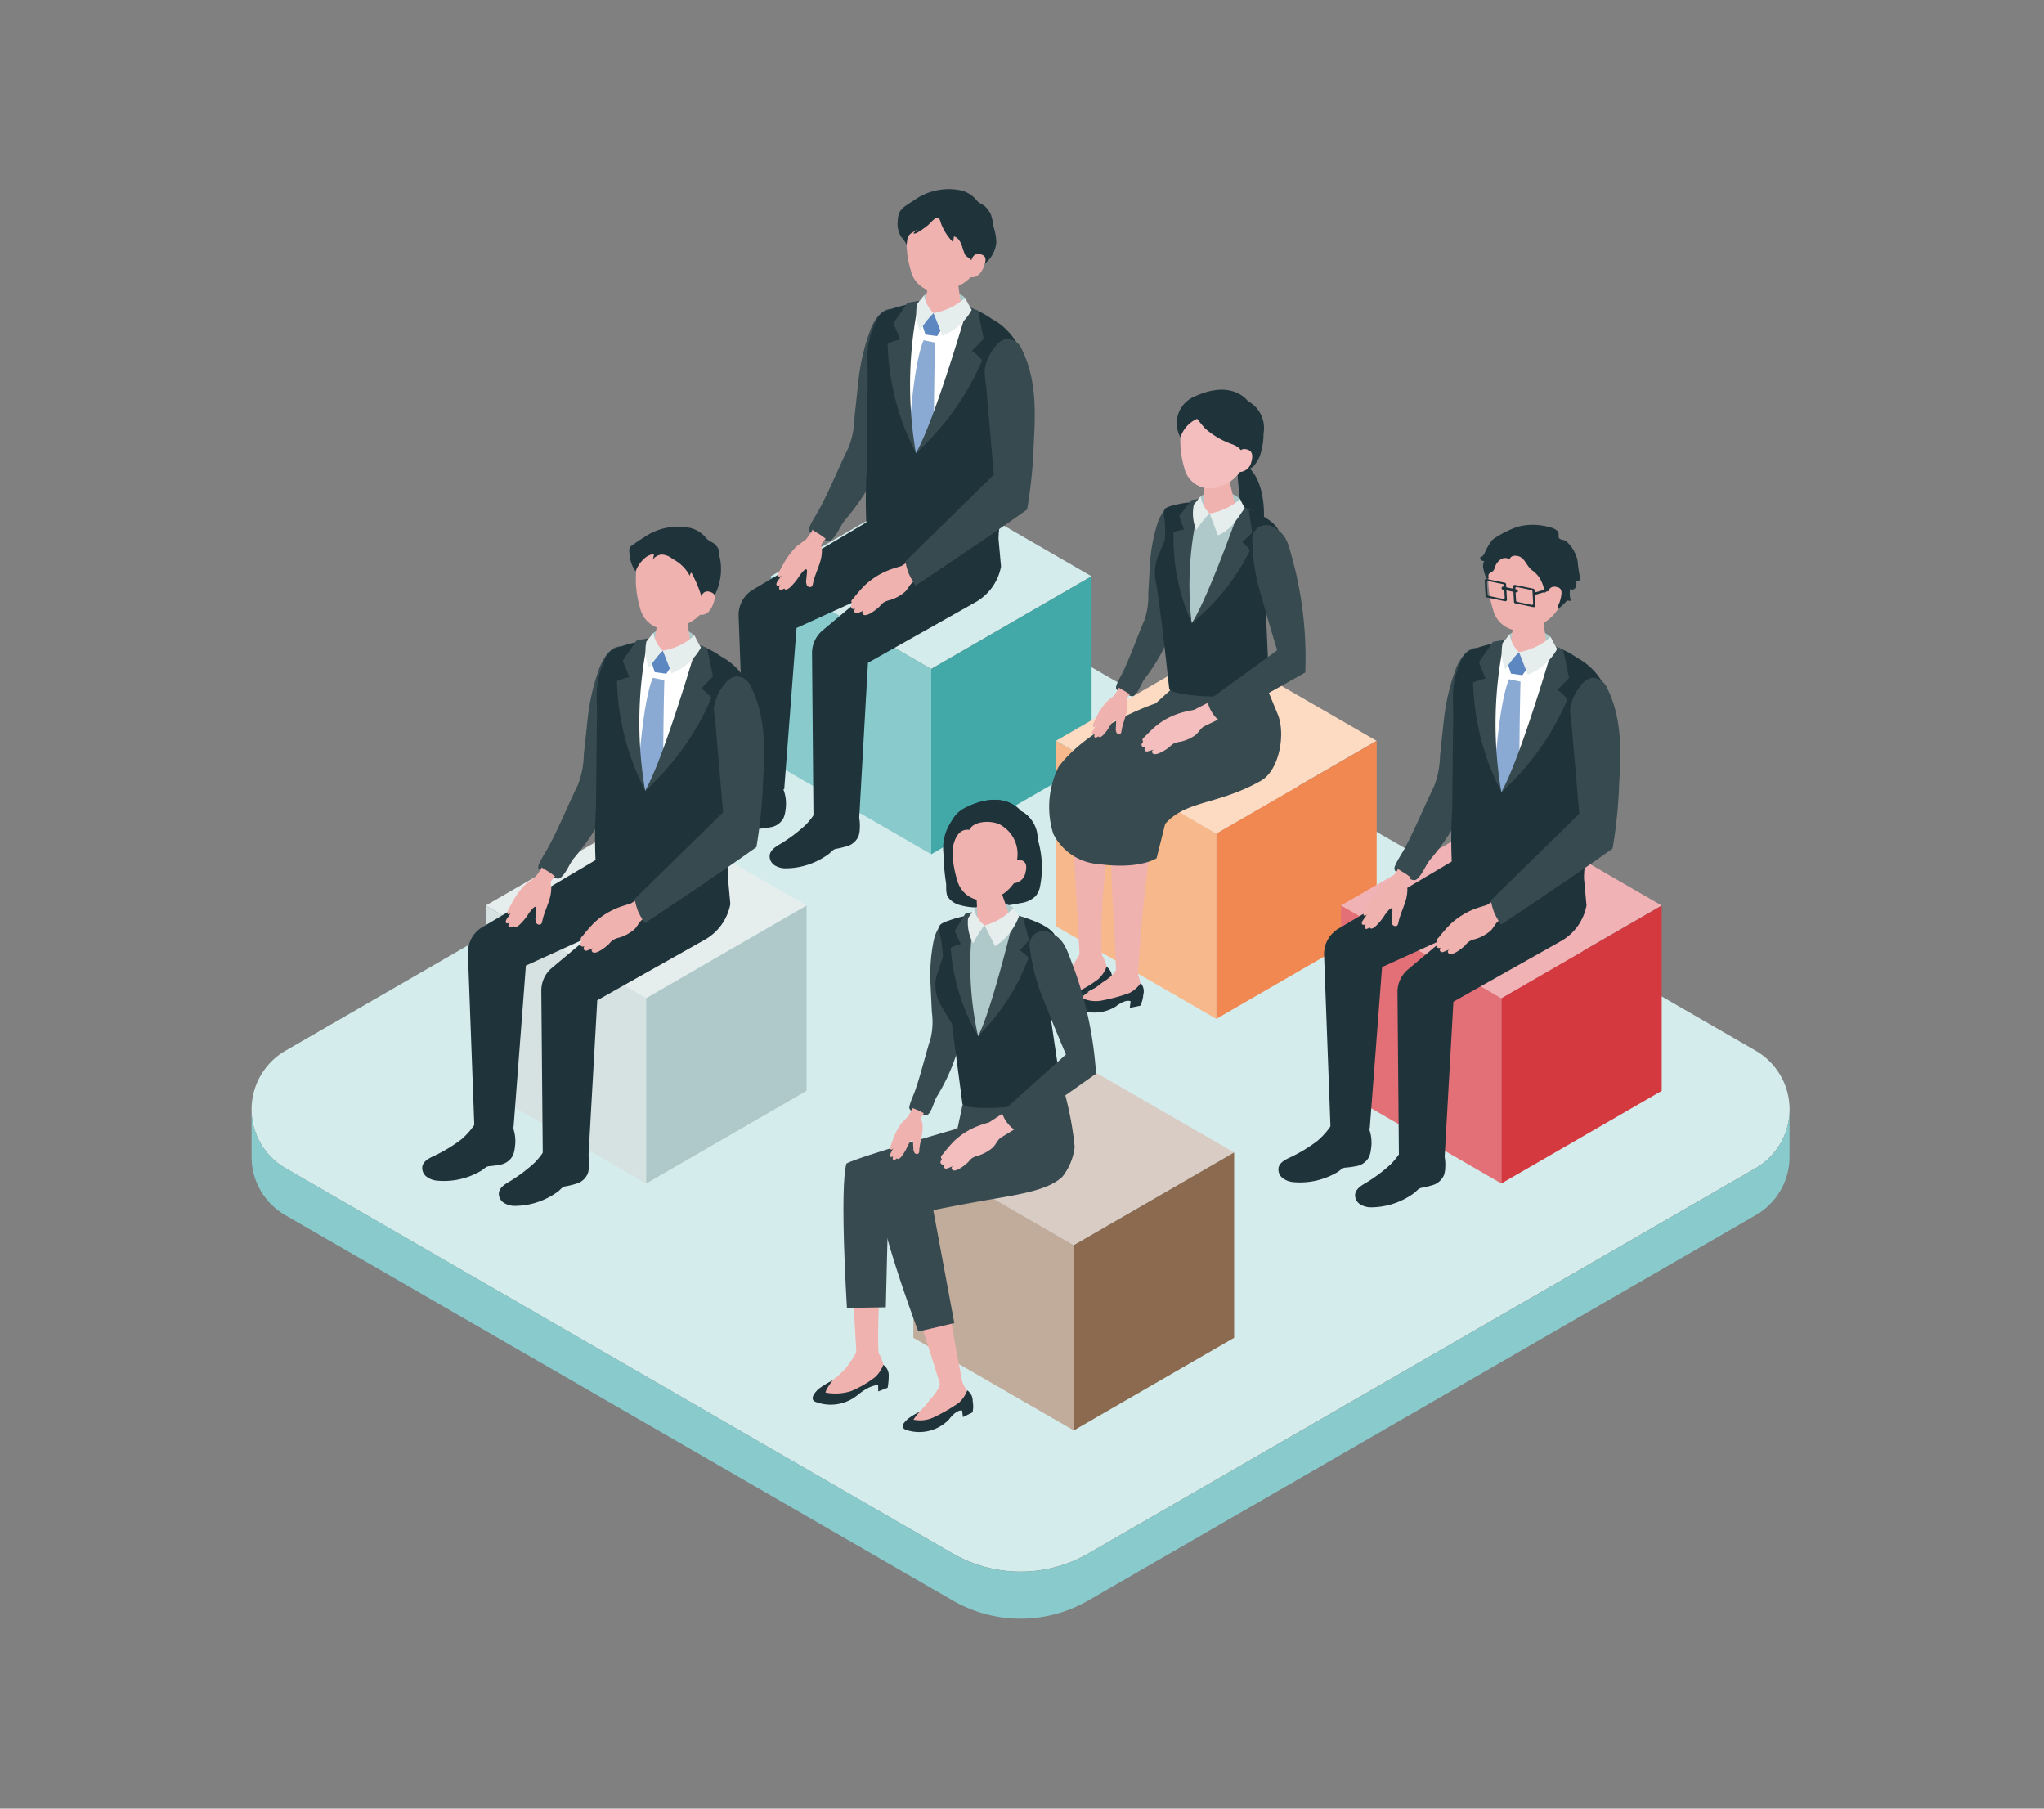 <svg xmlns="http://www.w3.org/2000/svg" xmlns:xlink="http://www.w3.org/1999/xlink" width="130" height="115" viewBox="0 0 130 115">
  <rect x="0" y="0" width="130" height="115" fill="#808080" stroke="none"/>
  <defs>
    <clipPath id="clip-path">
      <rect id="長方形_83948" data-name="長方形 83948" width="130" height="115" transform="translate(-22417 -15350)" fill="#b42727" opacity="0.338"/>
    </clipPath>
    <clipPath id="clip-path-2">
      <rect id="長方形_82189" data-name="長方形 82189" width="97.814" height="90.928" fill="none"/>
    </clipPath>
  </defs>
  <g id="マスクグループ_5504" data-name="マスクグループ 5504" transform="translate(22417 15350)" clip-path="url(#clip-path)">
    <g id="魅力2" transform="translate(-22401 -15338)">
      <g id="グループ_123320" data-name="グループ 123320" transform="translate(0 0)" clip-path="url(#clip-path-2)">
        <path id="パス_185924" data-name="パス 185924" d="M44.6,82.384,2.155,57.881a4.311,4.311,0,0,1,0-7.466L44.6,25.912a8.62,8.62,0,0,1,8.621,0l42.442,24.5a4.311,4.311,0,0,1,0,7.466l-42.442,24.5a8.62,8.62,0,0,1-8.621,0" transform="translate(0 4.396)" fill="#d5ecec"/>
        <path id="パス_185925" data-name="パス 185925" d="M0,49.7a4.272,4.272,0,0,0,2.155,3.748L44.6,77.955a8.62,8.62,0,0,0,8.621,0l42.442-24.5A4.272,4.272,0,0,0,97.814,49.7v3.01a4.272,4.272,0,0,1-2.155,3.731l-42.442,24.5a8.62,8.62,0,0,1-8.621,0L2.155,56.444A4.272,4.272,0,0,1,0,52.714Z" transform="translate(0 8.826)" fill="#89cbcc"/>
        <path id="パス_185926" data-name="パス 185926" d="M28.043,21.815l10.2,5.891,10.2-5.891-10.2-5.891Z" transform="translate(4.979 2.828)" fill="#d5ecec"/>
        <path id="パス_185927" data-name="パス 185927" d="M38.248,26.818l-10.2-5.891V32.71l10.2,5.891Z" transform="translate(4.979 3.716)" fill="#89cbcc"/>
        <path id="パス_185928" data-name="パス 185928" d="M36.709,26.818l10.2-5.891V32.71L36.709,38.6Z" transform="translate(6.518 3.716)" fill="#43a9a8"/>
        <path id="パス_185929" data-name="パス 185929" d="M43.44,30.7l10.2,5.891,10.2-5.891-10.2-5.891Z" transform="translate(7.713 4.406)" fill="#fcdbc2"/>
        <path id="パス_185930" data-name="パス 185930" d="M53.644,35.707l-10.2-5.891V41.6l10.2,5.891Z" transform="translate(7.713 5.294)" fill="#f7b98b"/>
        <path id="パス_185931" data-name="パス 185931" d="M52.105,35.707l10.2-5.891V41.6l-10.2,5.891Z" transform="translate(9.252 5.294)" fill="#f18852"/>
        <path id="パス_185932" data-name="パス 185932" d="M36.33,5.8a2.174,2.174,0,0,1,2.606.168,4.172,4.172,0,0,0,.121.608l-1.306.457-1.4-.208A7.583,7.583,0,0,1,36.33,5.8" transform="translate(6.449 0.967)" fill="#afc8c9"/>
        <path id="パス_185933" data-name="パス 185933" d="M30.157,20.322c.159-.386.433-.764.632-1.141.67-1.265,1.2-2.586,1.83-3.869a5.6,5.6,0,0,0,.386-1.961l.237-2.2a13.474,13.474,0,0,1,.791-3.388c.274-.677,1.09-1.988,2.111-.778,1.289,1.53.126,4.081-.433,6.3A17.149,17.149,0,0,1,34.5,16.7a15.05,15.05,0,0,1-2.087,3.2c-.337.4-.432.81-.794,1.2a.44.44,0,0,1-.181.139.419.419,0,0,1-.273-.038,5.439,5.439,0,0,1-.861-.42.4.4,0,0,1-.194-.2.42.42,0,0,1,.045-.272" transform="translate(5.345 1.153)" fill="#374a50"/>
        <path id="パス_185934" data-name="パス 185934" d="M33.226,33.119a.654.654,0,0,1,.127.175,2.565,2.565,0,0,1,.363,1.487,1.7,1.7,0,0,1-.079.518,1.144,1.144,0,0,1-.623.609,5.7,5.7,0,0,1-.841.21c-.185.052-.285.214-.438.327a4.47,4.47,0,0,1-.681.415,4.618,4.618,0,0,1-2.029.492,1.3,1.3,0,0,1-.721-.19.689.689,0,0,1-.321-.641c.048-.333.374-.541.665-.711a9.608,9.608,0,0,0,1.62-1.215,4.564,4.564,0,0,0,1-1.56,8.863,8.863,0,0,1,1.649,0,.5.5,0,0,1,.312.082" transform="translate(4.968 5.859)" fill="#1f333b"/>
        <path id="パス_185935" data-name="パス 185935" d="M29.4,32.153a.645.645,0,0,1,.11.187,2.572,2.572,0,0,1,.214,1.517,1.688,1.688,0,0,1-.13.506,1.143,1.143,0,0,1-.679.545,5.758,5.758,0,0,1-.858.125c-.188.034-.3.186-.467.284a4.668,4.668,0,0,1-.717.345,4.617,4.617,0,0,1-2.069.29,1.311,1.311,0,0,1-.7-.259.692.692,0,0,1-.257-.669c.08-.327.426-.5.731-.643a9.611,9.611,0,0,0,1.733-1.049,4.559,4.559,0,0,0,1.145-1.455,9.029,9.029,0,0,1,1.64.164c.157.029.237.044.3.113" transform="translate(4.233 5.66)" fill="#1f333b"/>
        <path id="パス_185936" data-name="パス 185936" d="M36.489,17.879l.13,2.336-5.676,4.759a1.876,1.876,0,0,0-.672,1.46L30.362,36.8a4.715,4.715,0,0,0,1.455.324,4.542,4.542,0,0,0,1.455-.226l.556-9.863,6.782-3.82a3.3,3.3,0,0,0,1.682-2.3l-.161-1.763.069-1.649Z" transform="translate(5.375 3.108)" fill="#1f333b"/>
        <path id="パス_185937" data-name="パス 185937" d="M35.336,16.814l-.4,1.119-7.759,4.6a1.882,1.882,0,0,0-.87,1.662L26.709,35.1a3.641,3.641,0,0,0,1.268.224,2.586,2.586,0,0,0,1.231-.14l.782-10.241,8.27-3.76,1.7-3.456Z" transform="translate(4.67 2.986)" fill="#1f333b"/>
        <path id="パス_185938" data-name="パス 185938" d="M41.636,20.686l.04-3.052q.233-1.81.467-3.621a6.729,6.729,0,0,1,.384-2.118,4.065,4.065,0,0,0,.555-2.52,4.044,4.044,0,0,0-1.888-2.18,5.7,5.7,0,0,0-2.261-.947,8.221,8.221,0,0,0-4.515.455c-.477.177-.664.744-.837,1.221a5.085,5.085,0,0,0-.3,1.8l.019,1.049q-.032,3-.061,6a31.488,31.488,0,0,0-.024,3.5c.052.517.38.687.871.849a11.389,11.389,0,0,0,3.357.409c3.357.045,4.194-.841,4.194-.841" transform="translate(5.889 1.085)" fill="#1f333b"/>
        <path id="パス_185939" data-name="パス 185939" d="M37.536,8.04A1.559,1.559,0,0,0,39.258,6.7a1.2,1.2,0,0,0-.025-.252,7.3,7.3,0,0,0-3.256-.276,1.14,1.14,0,0,0-.112.465,1.56,1.56,0,0,0,1.671,1.4" transform="translate(6.368 1.084)" fill="#f0b2af"/>
        <path id="パス_185940" data-name="パス 185940" d="M37.588,4.617c.6.012.918.357.913.651l.27,1.978c-.034.34-.621.606-1.308.593s-1.218-.3-1.183-.641l.336-2.056c.031-.3.37-.538.974-.526" transform="translate(6.441 0.82)" fill="#f0b2af"/>
        <path id="パス_185941" data-name="パス 185941" d="M38.086.536c1.719.045,2.169,1.345,2.141,2.912a2.732,2.732,0,0,1-2.085,2.831,1.756,1.756,0,0,1-2.5-1.193,6.263,6.263,0,0,1-.094-3.265c.194-.558.821-1.329,2.54-1.285" transform="translate(6.281 0.095)" fill="#f0b2af"/>
        <path id="パス_185942" data-name="パス 185942" d="M36.843,2.3c.132-.106.362-.411.525-.444.219-.045.239.238.3.392A3.5,3.5,0,0,0,38.419,3.4l.057-.366c.254.059.4.321.5.563a3.536,3.536,0,0,0,.219.619c.069.1.21.159.3.241a1.115,1.115,0,0,1,.341.8,4.644,4.644,0,0,0,.908-.8,1.92,1.92,0,0,0,.426-1.024A3.218,3.218,0,0,0,41,2.447a3.894,3.894,0,0,0-.167-.782,1.789,1.789,0,0,0-.35-.517c-.138-.14-.444-.247-.544-.392a1.88,1.88,0,0,0-.986-.644,3.8,3.8,0,0,0-3.033.634c-.166.1-.33.211-.49.324a1.334,1.334,0,0,0-.386.371,1.233,1.233,0,0,0-.14.566,1.611,1.611,0,0,0,.22,1.065,1.664,1.664,0,0,1,.34.489c.065-.374.008-.536.338-.762a2.824,2.824,0,0,0,.384-.256l-.3.285c.087.052.2,0,.281-.049a6.121,6.121,0,0,0,.675-.473" transform="translate(6.196 0)" fill="#1f333b"/>
        <path id="パス_185943" data-name="パス 185943" d="M38.892,3.97s.1-.573.592-.432c.414.12.369.393.183.858s-.51.656-.807.6.032-1.029.032-1.029" transform="translate(6.878 0.624)" fill="#f0b2af"/>
        <path id="パス_185944" data-name="パス 185944" d="M30.711,18.471c-.029-.02-.059-.041-.086-.062.009.087-.064.166-.111.233l-.264.37-.631.473a4.947,4.947,0,0,0-.738.947c-.181.33-.32.573-.362.656-.062.122-.11.271-.018.313.069.032.187-.092.187-.092s-.271.374-.3.432-.079.175,0,.226.213-.041.213-.041c-.111.154-.1.25-.035.3.079.062.285-.077.285-.077s.042.186.336-.045a3.657,3.657,0,0,0,.634-.768c.088-.124.516-.708.469-.211-.015.152-.029.3-.044.455a.625.625,0,0,0,.038.364.215.215,0,0,0,.312.081.318.318,0,0,0,.073-.175c.108-.535.363-1.013.5-1.534a2.622,2.622,0,0,0,.074-.591c0-.069-.062-.321-.031-.377a1.571,1.571,0,0,1,.271-.366c-.148-.094-.276-.211-.432-.3-.108-.065-.227-.134-.334-.207" transform="translate(5.033 3.269)" fill="#f0b2af"/>
        <path id="パス_185945" data-name="パス 185945" d="M35.58,20.485s-.471.14-.662.208a4.859,4.859,0,0,0-.616.271,4.793,4.793,0,0,0-1,.7l-.053.049a9.09,9.09,0,0,0-.7.8c-.058.068-.174.151-.144.264,0,.006.046.1.054.088s-.131.161-.081.261c.041.08.122.127.263.069a.224.224,0,0,0-.047.2.16.16,0,0,0,.2.079c.053-.013.391-.157.391-.157s-.113.077-.089.157c.122.429.992-.3,1.109-.43a1.576,1.576,0,0,1,.23-.231,1.435,1.435,0,0,1,.429-.168,2.631,2.631,0,0,0,.9-.482c.251-.2.319-.5.585-.681l1.069-.638-.688-1.1Z" transform="translate(5.748 3.507)" fill="#f0b2af"/>
        <path id="パス_185946" data-name="パス 185946" d="M40.937,16.747l-5.623,5.511a4.093,4.093,0,0,0,.206.761,5.739,5.739,0,0,0,.436.783s4.567-3.03,7.1-4.842a30.366,30.366,0,0,0,.417-4.084c.115-2.123.2-4.179-.767-6.126a1.031,1.031,0,0,0-.957-.646,1.157,1.157,0,0,0-.718.5,3.038,3.038,0,0,0-.677,1.487,7.594,7.594,0,0,0,.1,1.033q.1,1.219.21,2.436.136,1.6.273,3.188" transform="translate(6.27 1.438)" fill="#374a50"/>
        <path id="パス_185947" data-name="パス 185947" d="M39.549,6.476,37.03,7.733,35.823,6.351l-.609,3.384L36,15.674a42.652,42.652,0,0,0,3.546-9.2" transform="translate(6.253 1.128)" fill="#fff"/>
        <path id="パス_185948" data-name="パス 185948" d="M36.2,7.374l.744-.661.561.97-.341.5-.732-.1Z" transform="translate(6.428 1.192)" fill="#5c87c1"/>
        <path id="パス_185949" data-name="パス 185949" d="M36.436,8.181l.723.152s-.054,1.6-.079,5.559c0,.363-1.136,1.457-1.136,1.457a10.564,10.564,0,0,1-.394-1.79c.346-4.483.887-5.378.887-5.378" transform="translate(6.312 1.453)" fill="#8baad3"/>
        <path id="パス_185950" data-name="パス 185950" d="M36.155,15.726a15.9,15.9,0,0,1-1.8-6.955,3.269,3.269,0,0,1,.792-.254l-.423-1.04.893-1.3.732-.126a25.5,25.5,0,0,0-.2,9.671" transform="translate(6.1 1.075)" fill="#374a50"/>
        <path id="パス_185951" data-name="パス 185951" d="M35.884,15.672a16.763,16.763,0,0,0,4.209-5.895,3.826,3.826,0,0,0-.642-.6l.741-.761-.377-1.8-.635-.253s-2.135,7.36-3.3,9.311" transform="translate(6.372 1.13)" fill="#374a50"/>
        <path id="パス_185952" data-name="パス 185952" d="M36.833,6.86s.3.75.557,1.44a3.634,3.634,0,0,0,1.87-1.64c-.174-.281-.415-.768-.415-.768a3.98,3.98,0,0,1-2.012.968" transform="translate(6.54 1.046)" fill="#e6eded"/>
        <path id="パス_185953" data-name="パス 185953" d="M37,6.885A1.973,1.973,0,0,1,36.4,5.749s-.286.37-.447.561A2.847,2.847,0,0,0,36.131,8,6.323,6.323,0,0,1,37,6.885" transform="translate(6.375 1.021)" fill="#e6eded"/>
        <path id="パス_185954" data-name="パス 185954" d="M54.8,19.486a2.194,2.194,0,0,1-1.043-.37,1.254,1.254,0,0,1-.294-.949c0-.178-.052-.36-.062-.541s-.008-.385-.016-.577c-.019-.4-.085-.8-.111-1.2a1.242,1.242,0,0,1,.111-.715c.079-.132.217-.253.369-.19a1.015,1.015,0,0,1,.366.292c.891,1.03.929,2.991.682,4.246" transform="translate(9.458 2.651)" fill="#1f333b"/>
        <path id="パス_185955" data-name="パス 185955" d="M48.887,36.087c-.415,2.973-.537,4.739-.747,7.684-.532-.022-.871-.117-1.4-.137-.112-3.482-.37-5.728-.318-9.229Z" transform="translate(8.241 6.109)" fill="#f0b2af"/>
        <path id="パス_185956" data-name="パス 185956" d="M46.723,28.519c.113-.319.319-.637.464-.949.49-1.052.861-2.142,1.32-3.208a4.55,4.55,0,0,0,.232-1.6l.1-1.791a10.92,10.92,0,0,1,.5-2.773c.193-.559.8-1.653,1.676-.717,1.107,1.183.271,3.3-.088,5.115a13.857,13.857,0,0,1-.837,2.817,12.176,12.176,0,0,1-1.556,2.679c-.256.333-.316.672-.592,1.006a.365.365,0,0,1-.141.12.352.352,0,0,1-.221-.019,4.452,4.452,0,0,1-.715-.3.325.325,0,0,1-.165-.152.332.332,0,0,1,.025-.221" transform="translate(8.29 3.039)" fill="#374a50"/>
        <path id="パス_185957" data-name="パス 185957" d="M46.507,41.382l.122.194a3.5,3.5,0,0,1,.284,1,.817.817,0,0,1-.582.794l-.614.141-1.085.655a1.813,1.813,0,0,1-1.4.29c-.39-.1-.439-.145-.592-.432-.192-.359.435-.612.737-.757a6.761,6.761,0,0,0,1.027-.891,9.269,9.269,0,0,0,.716-1.062Z" transform="translate(7.564 7.335)" fill="#f0b2af"/>
        <path id="パス_185958" data-name="パス 185958" d="M46.132,41.441c0-.271-.283-.469-.73-.466s-.692.208-.692.479.244.5.691.5.731-.245.731-.516" transform="translate(7.939 7.276)" fill="#f0b2af"/>
        <path id="パス_185959" data-name="パス 185959" d="M46.8,35.046a35.916,35.916,0,0,0-.588,7.724L44.8,42.713,44.274,33.5s2.187.888,2.524,1.546" transform="translate(7.861 5.948)" fill="#f0b2af"/>
        <path id="パス_185960" data-name="パス 185960" d="M43.629,43s-.449.581-.443.775a3.277,3.277,0,0,0,1.64-.1,6.9,6.9,0,0,0,1.5-.875,2.038,2.038,0,0,0,.529-.789.8.8,0,0,1,.345.689,4.543,4.543,0,0,1-.068.769l-.6.233-.006-.4s-.479-.053-1.312.637a2.708,2.708,0,0,1-2.691.419c-.376-.19-.006-.6.188-.792A6.1,6.1,0,0,1,43.629,43" transform="translate(7.523 7.46)" fill="#1f333b"/>
        <path id="パス_185961" data-name="パス 185961" d="M49.849,27.954s-4.209,1.4-6.176,4.038a5.746,5.746,0,0,0-.34,4.244,3.511,3.511,0,0,0,2.937,1.941c2.6.347,3.64-.379,3.64-.379l.546-2.182c1.341-1.517,3.356-1.192,6.092-2.743,1.173-.664,1.579-2.977,1.067-4.224L57,27.159l-5.933-.3Z" transform="translate(7.651 4.769)" fill="#374a50"/>
        <path id="パス_185962" data-name="パス 185962" d="M48.484,42.409l.021.157a2.922,2.922,0,0,1,.155.906.729.729,0,0,1-.591.664l-.592-.108-1.118.538a1.581,1.581,0,0,1-1.253.1c-.353-.14-.495-.213-.606-.483-.14-.337.473-.477.774-.564a4.38,4.38,0,0,0,.926-.608,3.251,3.251,0,0,0,.7-.548l.306-.4Z" transform="translate(7.898 7.469)" fill="#f0b2af"/>
        <path id="パス_185963" data-name="パス 185963" d="M48.079,42.507c.031-.253-.224-.947-.642-1s-.646.5-.676.749a.53.53,0,0,0,.5.619c.419.047.783-.12.814-.373" transform="translate(8.302 7.371)" fill="#f0b2af"/>
        <path id="パス_185964" data-name="パス 185964" d="M45.426,43.448a2.811,2.811,0,0,0-.5.372,2.046,2.046,0,0,0,1.4.164A10.9,10.9,0,0,0,48,43.521a2.023,2.023,0,0,0,.712-.628.8.8,0,0,1,.159.752,1.745,1.745,0,0,1-.192.688l-.664.137.053-.414s-.266-.2-.976.349a2.632,2.632,0,0,1-2.82-.1c-.316-.28.071-.477.309-.614a3.823,3.823,0,0,1,.844-.247" transform="translate(7.84 7.616)" fill="#1f333b"/>
        <path id="パス_185965" data-name="パス 185965" d="M51,16.922c1.935-.1,3.894.418,4,.847.2.816-1.189.856-1.817.926-1.049.117-2.76-.211-2.8-1.525-.008-.264.623-.247.623-.247" transform="translate(8.945 3.003)" fill="#f0b2af"/>
        <path id="パス_185966" data-name="パス 185966" d="M50.985,16.957a5.978,5.978,0,0,0-1.3.273c-.472.131-.318.471-.266.975a8.594,8.594,0,0,1,0,1.145s-.161.4-.333.792a3.018,3.018,0,0,0-.208,2.024c.31,1.835.821,6.654.821,6.654s.026.36,2.527.475a4.6,4.6,0,0,0,3.786-1.624l-.165-3.708s1.126-3.583.837-5.1c-.113-.591-1.139-1.126-1.751-1.4a8.647,8.647,0,0,0-2.048-.615,8.3,8.3,0,0,0-1.9.107" transform="translate(8.665 2.988)" fill="#1f333b"/>
        <path id="パス_185967" data-name="パス 185967" d="M51.406,28.23s-.467.093-.661.142a4.773,4.773,0,0,0-.619.206,4.642,4.642,0,0,0-1.029.589l-.057.044a9.027,9.027,0,0,0-.747.708c-.062.061-.181.131-.163.244,0,0,.035.1.045.089s-.141.146-.1.246c.032.081.107.135.247.091a.221.221,0,0,0-.062.191.154.154,0,0,0,.183.094c.052-.007.393-.115.393-.115s-.117.064-.1.144c.08.425.988-.2,1.113-.317a1.527,1.527,0,0,1,.243-.2,1.41,1.41,0,0,1,.431-.125,2.551,2.551,0,0,0,.915-.385c.26-.175.354-.457.626-.606l1.094-.522-.568-1.122Z" transform="translate(8.535 4.905)" fill="#f3bebd"/>
        <path id="パス_185968" data-name="パス 185968" d="M55.86,18.318c.891.478.939,1.186,1.318,2.566a24.01,24.01,0,0,1,.67,6.645c-.91.522-5.466,3.062-5.466,3.062a1.858,1.858,0,0,1-.476-.536,1.836,1.836,0,0,1-.27-.714l4.426-3.224s-.719-2.332-.962-3.291a12.707,12.707,0,0,1-.623-3.893.89.89,0,0,1,1.382-.615" transform="translate(9.169 3.227)" fill="#374a50"/>
        <path id="パス_185969" data-name="パス 185969" d="M47.161,26.979c-.025-.015-.049-.031-.072-.047.011.071-.045.138-.08.193l-.2.311-.491.409a3.944,3.944,0,0,0-.558.8c-.133.274-.236.477-.266.545-.045.1-.077.224,0,.254.058.022.148-.082.148-.082s-.2.314-.227.363-.057.146.009.183.171-.042.171-.042c-.084.131-.068.207-.015.245s.227-.074.227-.074.041.148.268-.051a2.918,2.918,0,0,0,.48-.648c.067-.1.389-.593.371-.19-.006.122-.011.246-.016.369a.5.5,0,0,0,.046.293.173.173,0,0,0,.256.053.258.258,0,0,0,.053-.145c.065-.437.251-.835.338-1.262a2.191,2.191,0,0,0,.035-.482c0-.055-.065-.257-.04-.3a1.231,1.231,0,0,1,.2-.309c-.124-.069-.232-.159-.363-.227-.091-.047-.19-.1-.279-.153" transform="translate(8.059 4.782)" fill="#f0b2af"/>
        <path id="パス_185970" data-name="パス 185970" d="M51.268,16.655a2.1,2.1,0,0,1,2.507.18,4.028,4.028,0,0,0,.112.586l-1.26.43-1.344-.211a7.2,7.2,0,0,1-.015-.986" transform="translate(9.101 2.898)" fill="#afc8c9"/>
        <path id="パス_185971" data-name="パス 185971" d="M52.254,15.379c.5-.042.788.217.809.459l.39,1.609c0,.285-.46.553-1.029.6s-1.029-.144-1.03-.427l.1-1.725c0-.25.259-.475.758-.517" transform="translate(9.125 2.73)" fill="#f0b2af"/>
        <path id="パス_185972" data-name="パス 185972" d="M54.262,17.687s-2.9,6.6-3.423,6.859c-.279-1.281-.915-5.2.532-7.287a6.549,6.549,0,0,1,.548.379Z" transform="translate(8.959 3.065)" fill="#afc8c9"/>
        <path id="パス_185973" data-name="パス 185973" d="M50.955,24.638A13.007,13.007,0,0,1,49.8,18.874a2.69,2.69,0,0,1,.659-.172l-.3-.869.788-1.02.6-.069a20.866,20.866,0,0,0-.6,7.894" transform="translate(8.842 2.973)" fill="#374a50"/>
        <path id="パス_185974" data-name="パス 185974" d="M50.781,24.573a13.734,13.734,0,0,0,3.706-4.627,3.154,3.154,0,0,0-.5-.519l.639-.588L54.4,17.349l-.506-.236s-2.077,5.917-3.113,7.46" transform="translate(9.017 3.039)" fill="#374a50"/>
        <path id="パス_185975" data-name="パス 185975" d="M51.744,17.675s.281.724.526,1.39c.716-.281,1.1-.824,1.709-1.744a5.211,5.211,0,0,1-.292-.563,3.822,3.822,0,0,1-1.943.917" transform="translate(9.188 2.976)" fill="#e6eded"/>
        <path id="パス_185976" data-name="パス 185976" d="M51.9,17.7a1.9,1.9,0,0,1-.564-1.1s-.279.353-.435.536a2.739,2.739,0,0,0,.157,1.626A6.044,6.044,0,0,1,51.9,17.7" transform="translate(9.029 2.949)" fill="#e6eded"/>
        <path id="パス_185977" data-name="パス 185977" d="M52.771,11.368c1.645.051,2.07,1.3,2.035,2.8-.5,1.74-1.344,2.524-2.007,2.7a1.679,1.679,0,0,1-2.388-1.152,5.975,5.975,0,0,1-.077-3.125c.188-.533.791-1.269,2.436-1.219" transform="translate(8.907 2.018)" fill="#f3bebd"/>
        <path id="パス_185978" data-name="パス 185978" d="M51.27,12.7c-.015.006.467.579.5.609a5.167,5.167,0,0,0,1.724,1.009,1.536,1.536,0,0,1,.382.2,1.082,1.082,0,0,1,.223.257,1.9,1.9,0,0,1,.29,1.127.66.66,0,0,0,.513-.236,3.748,3.748,0,0,0,.331-.536,4.581,4.581,0,0,0,.259-1.518,1.928,1.928,0,0,0-.994-2.032s-.973-1.414-3.383-.3a1.836,1.836,0,0,0-.909,2.6A1.939,1.939,0,0,1,51.27,12.7" transform="translate(8.872 1.928)" fill="#1f333b"/>
        <path id="パス_185979" data-name="パス 185979" d="M53.271,14.536s.041-.557.518-.472c.407.072.479.357.35.818a.8.8,0,0,1-.792.636c-.287-.019-.075-.982-.075-.982" transform="translate(9.446 2.496)" fill="#f3bebd"/>
        <path id="パス_185980" data-name="パス 185980" d="M58.836,39.593l10.2,5.891,10.2-5.891L69.041,33.7Z" transform="translate(10.447 5.984)" fill="#f0b2b5"/>
        <path id="パス_185981" data-name="パス 185981" d="M69.041,44.6l-10.2-5.891V50.488l10.2,5.891Z" transform="translate(10.447 6.873)" fill="#e27076"/>
        <path id="パス_185982" data-name="パス 185982" d="M67.5,44.6l10.2-5.891V50.488L67.5,56.379Z" transform="translate(11.986 6.873)" fill="#d53940"/>
        <path id="パス_185983" data-name="パス 185983" d="M12.647,39.594l10.2,5.891,10.2-5.891L22.852,33.7Z" transform="translate(2.246 5.984)" fill="#e6eded"/>
        <path id="パス_185984" data-name="パス 185984" d="M22.851,44.6l-10.2-5.891V50.488l10.2,5.891Z" transform="translate(2.246 6.873)" fill="#d6e2e1"/>
        <path id="パス_185985" data-name="パス 185985" d="M21.313,44.6l10.2-5.891V50.488l-10.2,5.891Z" transform="translate(3.784 6.873)" fill="#afc8c9"/>
        <path id="パス_185986" data-name="パス 185986" d="M67.952,24.108a2.172,2.172,0,0,1,2.6.168,4.063,4.063,0,0,0,.122.608l-1.307.457-1.4-.208a7.439,7.439,0,0,1-.022-1.024" transform="translate(12.063 4.218)" fill="#afc8c9"/>
        <path id="パス_185987" data-name="パス 185987" d="M61.778,38.627c.159-.386.433-.764.632-1.141.67-1.265,1.2-2.586,1.83-3.869a5.6,5.6,0,0,0,.386-1.961l.237-2.2a13.474,13.474,0,0,1,.791-3.388c.274-.677,1.09-1.988,2.111-.778,1.289,1.53.126,4.081-.433,6.3a17.149,17.149,0,0,1-1.209,3.42,15.05,15.05,0,0,1-2.087,3.2c-.337.4-.432.81-.794,1.2a.44.44,0,0,1-.181.139.419.419,0,0,1-.273-.038,5.439,5.439,0,0,1-.861-.42.4.4,0,0,1-.194-.2.42.42,0,0,1,.045-.272" transform="translate(10.96 4.403)" fill="#374a50"/>
        <path id="パス_185988" data-name="パス 185988" d="M64.847,51.424a.654.654,0,0,1,.127.175,2.565,2.565,0,0,1,.363,1.487,1.7,1.7,0,0,1-.079.518,1.144,1.144,0,0,1-.623.609,5.735,5.735,0,0,1-.841.21c-.185.052-.285.214-.438.327a4.47,4.47,0,0,1-.681.415,4.618,4.618,0,0,1-2.029.492,1.3,1.3,0,0,1-.721-.19.689.689,0,0,1-.321-.641c.048-.333.374-.541.665-.711A9.607,9.607,0,0,0,61.89,52.9a4.564,4.564,0,0,0,1-1.56,8.862,8.862,0,0,1,1.649,0,.5.5,0,0,1,.312.082" transform="translate(10.583 9.109)" fill="#1f333b"/>
        <path id="パス_185989" data-name="パス 185989" d="M61.025,50.457a.645.645,0,0,1,.11.187,2.572,2.572,0,0,1,.214,1.517,1.688,1.688,0,0,1-.13.506,1.143,1.143,0,0,1-.679.545,5.758,5.758,0,0,1-.858.125c-.188.034-.3.186-.467.284a4.668,4.668,0,0,1-.717.345,4.617,4.617,0,0,1-2.069.29,1.311,1.311,0,0,1-.7-.259.692.692,0,0,1-.257-.669c.08-.327.426-.5.731-.643a9.61,9.61,0,0,0,1.733-1.049,4.559,4.559,0,0,0,1.145-1.455,9.029,9.029,0,0,1,1.64.164c.157.029.237.044.3.113" transform="translate(9.847 8.91)" fill="#1f333b"/>
        <path id="パス_185990" data-name="パス 185990" d="M68.11,36.184l.13,2.336-5.676,4.759a1.876,1.876,0,0,0-.672,1.46L61.983,55.1a4.715,4.715,0,0,0,1.455.324,4.542,4.542,0,0,0,1.455-.226l.556-9.863,6.782-3.82a3.3,3.3,0,0,0,1.682-2.3l-.161-1.763.069-1.649Z" transform="translate(10.989 6.359)" fill="#1f333b"/>
        <path id="パス_185991" data-name="パス 185991" d="M66.957,35.119l-.4,1.119-7.759,4.6a1.882,1.882,0,0,0-.87,1.662l.406,10.912a3.641,3.641,0,0,0,1.268.224,2.586,2.586,0,0,0,1.231-.14l.782-10.241,8.27-3.76,1.7-3.456Z" transform="translate(10.285 6.236)" fill="#1f333b"/>
        <path id="パス_185992" data-name="パス 185992" d="M73.257,38.99l.04-3.052q.233-1.811.467-3.621a6.729,6.729,0,0,1,.384-2.118,4.065,4.065,0,0,0,.555-2.52,4.044,4.044,0,0,0-1.888-2.18,5.7,5.7,0,0,0-2.261-.947,8.221,8.221,0,0,0-4.515.455c-.477.177-.664.744-.837,1.221a5.085,5.085,0,0,0-.3,1.8l.019,1.049q-.032,3-.061,6a31.489,31.489,0,0,0-.024,3.5c.052.517.38.687.871.849a11.389,11.389,0,0,0,3.357.409c3.357.045,4.194-.841,4.194-.841" transform="translate(11.503 4.335)" fill="#1f333b"/>
        <path id="パス_185993" data-name="パス 185993" d="M69.157,26.344a1.559,1.559,0,0,0,1.722-1.337,1.2,1.2,0,0,0-.025-.252A7.3,7.3,0,0,0,67.6,24.48a1.139,1.139,0,0,0-.112.464,1.56,1.56,0,0,0,1.671,1.4" transform="translate(11.983 4.334)" fill="#f0b2af"/>
        <path id="パス_185994" data-name="パス 185994" d="M69.209,22.921c.6.012.918.357.913.651l.27,1.978c-.034.34-.621.606-1.308.593s-1.218-.3-1.183-.641l.336-2.056c.031-.3.37-.538.974-.526" transform="translate(12.056 4.07)" fill="#f0b2af"/>
        <path id="パス_185995" data-name="パス 185995" d="M62.332,36.776c-.029-.02-.059-.041-.086-.062.009.087-.064.166-.111.233l-.264.37-.631.473a4.895,4.895,0,0,0-.737.947c-.183.33-.321.573-.363.656-.062.122-.11.271-.018.313.069.032.187-.092.187-.092s-.271.374-.3.432-.079.175,0,.226.213-.041.213-.041c-.111.154-.1.25-.035.3.079.062.285-.077.285-.077s.042.186.336-.045a3.657,3.657,0,0,0,.634-.768c.088-.124.516-.708.469-.211-.015.152-.029.3-.044.455a.625.625,0,0,0,.038.364.215.215,0,0,0,.312.081.318.318,0,0,0,.073-.175c.108-.535.363-1.013.5-1.534a2.622,2.622,0,0,0,.074-.591c0-.069-.062-.321-.031-.377a1.571,1.571,0,0,1,.271-.366c-.148-.094-.276-.211-.432-.3-.108-.065-.227-.134-.334-.207" transform="translate(10.647 6.519)" fill="#f0b2af"/>
        <path id="パス_185996" data-name="パス 185996" d="M67.2,38.789s-.47.14-.662.208a4.815,4.815,0,0,0-1.613.971l-.053.049a9.3,9.3,0,0,0-.7.8c-.058.068-.173.151-.142.264,0,.006.045.1.054.088s-.131.161-.081.261c.04.08.122.127.263.069a.224.224,0,0,0-.047.2.16.16,0,0,0,.2.079c.052-.013.391-.157.391-.157s-.113.077-.089.157c.122.429.992-.3,1.108-.43a1.636,1.636,0,0,1,.23-.231,1.454,1.454,0,0,1,.43-.168,2.642,2.642,0,0,0,.9-.482c.25-.2.319-.5.584-.681l1.07-.638-.688-1.1Z" transform="translate(11.363 6.757)" fill="#f0b2af"/>
        <path id="パス_185997" data-name="パス 185997" d="M72.558,35.052l-5.623,5.511a4.093,4.093,0,0,0,.206.761,5.738,5.738,0,0,0,.436.783s4.567-3.029,7.1-4.842a30.368,30.368,0,0,0,.417-4.084c.115-2.123.2-4.179-.767-6.126a1.031,1.031,0,0,0-.957-.646,1.157,1.157,0,0,0-.718.5,3.038,3.038,0,0,0-.677,1.487,7.594,7.594,0,0,0,.1,1.033q.1,1.219.21,2.438.136,1.593.273,3.186" transform="translate(11.885 4.688)" fill="#374a50"/>
        <path id="パス_185998" data-name="パス 185998" d="M71.17,24.781l-2.519,1.258-1.207-1.382-.609,3.384.789,5.938a42.653,42.653,0,0,0,3.546-9.2" transform="translate(11.867 4.378)" fill="#fff"/>
        <path id="パス_185999" data-name="パス 185999" d="M67.823,25.679l.744-.661.561.97-.341.5-.732-.1Z" transform="translate(12.043 4.442)" fill="#5c87c1"/>
        <path id="パス_186000" data-name="パス 186000" d="M68.057,26.486l.723.152s-.054,1.6-.079,5.559c0,.363-1.136,1.457-1.136,1.457a10.565,10.565,0,0,1-.394-1.79c.346-4.483.887-5.378.887-5.378" transform="translate(11.927 4.703)" fill="#8baad3"/>
        <path id="パス_186001" data-name="パス 186001" d="M67.776,34.031a15.9,15.9,0,0,1-1.8-6.955,3.269,3.269,0,0,1,.793-.254l-.423-1.04.893-1.3.732-.126a25.5,25.5,0,0,0-.2,9.671" transform="translate(11.715 4.326)" fill="#374a50"/>
        <path id="パス_186002" data-name="パス 186002" d="M67.5,33.977a16.763,16.763,0,0,0,4.209-5.895,3.826,3.826,0,0,0-.642-.6l.741-.761-.377-1.8-.635-.253s-2.135,7.36-3.3,9.311" transform="translate(11.986 4.38)" fill="#374a50"/>
        <path id="パス_186003" data-name="パス 186003" d="M68.454,25.165s.3.75.557,1.44a3.634,3.634,0,0,0,1.87-1.64c-.174-.281-.414-.768-.414-.768a3.98,3.98,0,0,1-2.012.968" transform="translate(12.155 4.297)" fill="#e6eded"/>
        <path id="パス_186004" data-name="パス 186004" d="M68.619,25.19a1.973,1.973,0,0,1-.595-1.136s-.286.37-.447.561a2.847,2.847,0,0,0,.175,1.689,6.322,6.322,0,0,1,.867-1.113" transform="translate(11.99 4.271)" fill="#e6eded"/>
        <path id="パス_186005" data-name="パス 186005" d="M69.452,18.83c1.716.013,2.189,1.3,2.189,2.865a2.722,2.722,0,0,1-2.027,2.863A1.749,1.749,0,0,1,67.1,23.415a6.237,6.237,0,0,1-.155-3.256c.183-.561.794-1.342,2.509-1.329" transform="translate(11.86 3.344)" fill="#f0b2af"/>
        <path id="パス_186006" data-name="パス 186006" d="M68.263,20.367c-.045-.135.13-.241.272-.25.631-.039.7.557,1.094.894a1.95,1.95,0,0,1,.535.551,2.534,2.534,0,0,1,.31.941c.212-.589,1.016.869.809,1.033.059-.046.65-.566.6-.588a.493.493,0,0,0,.251.028,1.579,1.579,0,0,1-.053-.748.241.241,0,0,0,.35-.1.691.691,0,0,0,.039-.41.568.568,0,0,0,.277-.073,7.7,7.7,0,0,1-.184-1.169,2.238,2.238,0,0,0-.769-1.313c-.12-.068-.32-.052-.405-.155s.022-.32-.1-.458a.931.931,0,0,0-.482-.237,3.785,3.785,0,0,0-2.064-.04,6.319,6.319,0,0,0-1.276.61,2.023,2.023,0,0,0-.343.238,3.9,3.9,0,0,0-.5.874.514.514,0,0,1-.28.233.516.516,0,0,0,.1.167.177.177,0,0,0,.178.049.747.747,0,0,0-.048.531,2.7,2.7,0,0,0,.175.548c.02.044.074.081.114.054s.032-.064.027-.1a.279.279,0,0,1,.025-.206.235.235,0,0,1,.059-.048l.183-.12c.112-.073.127-.251.185-.369a.993.993,0,0,1,.266-.345.536.536,0,0,1,.663-.027" transform="translate(11.778 3.223)" fill="#1f333b"/>
        <path id="パス_186007" data-name="パス 186007" d="M69.3,21.85l1.047-.3.008.152-1.047.3Z" transform="translate(12.306 3.826)" fill="#1f333b"/>
        <path id="パス_186008" data-name="パス 186008" d="M70.194,21.547l.679.26c.053-.011.1.013.1.054s-.042.088-.1.1L70.2,21.7Z" transform="translate(12.464 3.826)" fill="#1f333b"/>
        <path id="パス_186009" data-name="パス 186009" d="M68.486,21.667l-.869-.18a.081.081,0,0,0-.1.066l0,.052a.075.075,0,0,0,.066.068l.868.18c.045.009.1-.027.1-.066l0-.053a.076.076,0,0,0-.066-.067" transform="translate(11.989 3.815)" fill="#1f333b"/>
        <path id="パス_186010" data-name="パス 186010" d="M69.5,21.721l.055,1c0,.051-.067.1-.126.087l-1.149-.239a.1.1,0,0,1-.087-.088l-.055-1c0-.051.067-.1.126-.087l1.149.239a.1.1,0,0,1,.087.088m-.2,0-.92-.191c-.047-.011-.1.028-.1.069l.045.8a.079.079,0,0,0,.069.072l.92.191c.047.011.1-.029.1-.069l-.045-.8a.079.079,0,0,0-.069-.072" transform="translate(12.099 3.798)" fill="#1f333b"/>
        <path id="パス_186011" data-name="パス 186011" d="M67.963,21.4l.055,1c0,.051-.067.1-.126.087l-1.149-.239a.1.1,0,0,1-.087-.088l-.055-1c0-.051.067-.1.126-.087l1.149.239a.1.1,0,0,1,.087.088m-.2,0-.92-.191c-.047-.011-.1.028-.1.069l.045.8a.079.079,0,0,0,.069.072l.92.191c.047.011.1-.029.1-.069l-.045-.8a.079.079,0,0,0-.069-.072" transform="translate(11.826 3.742)" fill="#1f333b"/>
        <path id="パス_186012" data-name="パス 186012" d="M70,22s.029-.581.529-.505c.426.065.417.341.293.827s-.419.715-.719.7S70,22,70,22" transform="translate(12.418 3.816)" fill="#f0b2af"/>
        <path id="パス_186013" data-name="パス 186013" d="M21.709,24.03a2.174,2.174,0,0,1,2.606.168,4.172,4.172,0,0,0,.121.608l-1.306.457-1.4-.208a7.582,7.582,0,0,1-.024-1.024" transform="translate(3.852 4.204)" fill="#afc8c9"/>
        <path id="パス_186014" data-name="パス 186014" d="M15.536,38.548c.158-.386.432-.764.631-1.14.67-1.266,1.2-2.587,1.83-3.871a5.6,5.6,0,0,0,.386-1.961q.12-1.1.237-2.2a13.475,13.475,0,0,1,.791-3.388c.274-.676,1.09-1.988,2.111-.778,1.289,1.53.126,4.081-.433,6.3a17.075,17.075,0,0,1-1.209,3.42,15.05,15.05,0,0,1-2.087,3.2c-.336.4-.432.81-.794,1.2a.447.447,0,0,1-.181.138.42.42,0,0,1-.273-.038,5.378,5.378,0,0,1-.86-.42.394.394,0,0,1-.194-.2.406.406,0,0,1,.045-.272" transform="translate(2.749 4.389)" fill="#374a50"/>
        <path id="パス_186015" data-name="パス 186015" d="M18.6,51.346a.654.654,0,0,1,.127.175,2.565,2.565,0,0,1,.363,1.487,1.7,1.7,0,0,1-.079.518,1.144,1.144,0,0,1-.623.609,5.736,5.736,0,0,1-.841.21c-.185.052-.285.214-.438.327a4.471,4.471,0,0,1-.681.415,4.618,4.618,0,0,1-2.029.492,1.3,1.3,0,0,1-.721-.19.689.689,0,0,1-.321-.641c.048-.333.374-.541.665-.711a9.608,9.608,0,0,0,1.62-1.215,4.564,4.564,0,0,0,1-1.56,8.862,8.862,0,0,1,1.649,0,.5.5,0,0,1,.312.082" transform="translate(2.372 9.096)" fill="#1f333b"/>
        <path id="パス_186016" data-name="パス 186016" d="M14.783,50.379a.645.645,0,0,1,.11.187,2.572,2.572,0,0,1,.214,1.517,1.688,1.688,0,0,1-.13.506,1.143,1.143,0,0,1-.679.545,5.759,5.759,0,0,1-.858.125c-.188.034-.3.186-.467.284a4.667,4.667,0,0,1-.717.345,4.617,4.617,0,0,1-2.069.29,1.311,1.311,0,0,1-.7-.259.692.692,0,0,1-.257-.669c.08-.327.426-.5.731-.643A9.611,9.611,0,0,0,11.7,51.557,4.559,4.559,0,0,0,12.84,50.1a9.029,9.029,0,0,1,1.64.164c.157.029.237.044.3.113" transform="translate(1.636 8.896)" fill="#1f333b"/>
        <path id="パス_186017" data-name="パス 186017" d="M21.868,36.105,22,38.442,16.321,43.2a1.876,1.876,0,0,0-.672,1.46l.092,10.364a4.715,4.715,0,0,0,1.455.324,4.542,4.542,0,0,0,1.455-.226l.556-9.863,6.782-3.82a3.3,3.3,0,0,0,1.682-2.3l-.161-1.763.069-1.649Z" transform="translate(2.779 6.345)" fill="#1f333b"/>
        <path id="パス_186018" data-name="パス 186018" d="M20.715,35.04l-.4,1.119-7.759,4.6a1.882,1.882,0,0,0-.87,1.662l.406,10.912a3.641,3.641,0,0,0,1.268.224,2.586,2.586,0,0,0,1.231-.14l.782-10.241,8.27-3.76,1.7-3.456Z" transform="translate(2.074 6.222)" fill="#1f333b"/>
        <path id="パス_186019" data-name="パス 186019" d="M27.014,38.912l.04-3.052q.233-1.811.467-3.621a6.73,6.73,0,0,1,.384-2.118,4.065,4.065,0,0,0,.555-2.52,4.044,4.044,0,0,0-1.888-2.18,5.7,5.7,0,0,0-2.261-.947,8.221,8.221,0,0,0-4.515.455c-.477.177-.664.744-.837,1.221a5.085,5.085,0,0,0-.3,1.8L18.676,29q-.032,3-.061,6a31.489,31.489,0,0,0-.024,3.5c.052.517.38.687.871.849a11.389,11.389,0,0,0,3.357.409c3.357.045,4.194-.841,4.194-.841" transform="translate(3.292 4.321)" fill="#1f333b"/>
        <path id="パス_186020" data-name="パス 186020" d="M22.915,26.266a1.559,1.559,0,0,0,1.722-1.337,1.2,1.2,0,0,0-.025-.252,7.3,7.3,0,0,0-3.256-.276,1.14,1.14,0,0,0-.112.465,1.56,1.56,0,0,0,1.671,1.4" transform="translate(3.772 4.32)" fill="#f0b2af"/>
        <path id="パス_186021" data-name="パス 186021" d="M22.966,22.843c.6.012.918.357.913.651l.27,1.978c-.034.34-.621.606-1.308.593s-1.218-.3-1.183-.641l.336-2.056c.031-.3.37-.538.974-.526" transform="translate(3.845 4.056)" fill="#f0b2af"/>
        <path id="パス_186022" data-name="パス 186022" d="M23.465,18.763c1.719.045,2.169,1.345,2.141,2.912a2.732,2.732,0,0,1-2.085,2.831,1.756,1.756,0,0,1-2.5-1.193,6.263,6.263,0,0,1-.094-3.265c.194-.558.821-1.329,2.54-1.285" transform="translate(3.685 3.331)" fill="#f0b2af"/>
        <path id="パス_186023" data-name="パス 186023" d="M21.9,20.341a.8.8,0,0,1,.556-.316,1.167,1.167,0,0,1,.675.259c.126.074.252.148.371.233a2.469,2.469,0,0,1,.743.857l.053-.151a.064.064,0,0,1,.02-.032c.026-.015.054.015.068.042a8.619,8.619,0,0,1,.5,1.134c.067.186.115.376.172.563.027.088.071.17.094.259.009.037.073.272.042.3.114-.087.245-.152.35-.25a.524.524,0,0,0,.151-.349,1.932,1.932,0,0,1,.2-.406,3.78,3.78,0,0,0,.178-.457,3.636,3.636,0,0,0,.122-1.618c-.02-.133-.058-.261-.082-.392-.016-.087,0-.171-.008-.256a.958.958,0,0,0-.463-.528,1.056,1.056,0,0,1-.345-.248,1.9,1.9,0,0,0-.987-.645,3.8,3.8,0,0,0-3.032.634,5.637,5.637,0,0,0-.525.349c-.122.1-.3.158-.339.323a.779.779,0,0,0,0,.291A2.13,2.13,0,0,0,20.8,21.09a2.128,2.128,0,0,1,.65-.89,1.14,1.14,0,0,1,.518-.21,1.011,1.011,0,0,1-.1.4c.008-.016.016-.032.026-.047" transform="translate(3.621 3.236)" fill="#1f333b"/>
        <path id="パス_186024" data-name="パス 186024" d="M24.27,22.2s.1-.573.592-.432c.415.12.369.393.183.858s-.51.656-.807.6.032-1.029.032-1.029" transform="translate(4.282 3.86)" fill="#f0b2af"/>
        <path id="パス_186025" data-name="パス 186025" d="M16.09,36.7c-.029-.02-.059-.041-.086-.062.009.087-.064.166-.111.233l-.264.37L15,37.711a4.947,4.947,0,0,0-.738.947c-.181.33-.32.573-.362.656-.062.122-.11.271-.018.313.069.032.187-.092.187-.092s-.271.374-.3.432-.079.175,0,.226.213-.041.213-.041c-.111.154-.1.25-.035.3.079.062.285-.077.285-.077s.042.186.336-.045a3.657,3.657,0,0,0,.634-.768c.088-.124.516-.708.469-.211-.015.152-.029.3-.044.455a.625.625,0,0,0,.038.364.215.215,0,0,0,.312.081.318.318,0,0,0,.073-.175c.108-.535.363-1.013.5-1.534a2.622,2.622,0,0,0,.074-.591c0-.069-.062-.321-.031-.377a1.571,1.571,0,0,1,.271-.366c-.148-.094-.276-.211-.432-.3-.108-.065-.227-.134-.334-.207" transform="translate(2.437 6.505)" fill="#f0b2af"/>
        <path id="パス_186026" data-name="パス 186026" d="M20.957,38.711s-.47.14-.662.208a4.815,4.815,0,0,0-1.613.971l-.053.049a9.3,9.3,0,0,0-.7.8c-.058.068-.173.151-.142.264,0,.006.045.1.054.087,0,0-.131.163-.081.263.04.08.122.127.263.069a.224.224,0,0,0-.047.2.16.16,0,0,0,.2.079c.052-.013.391-.157.391-.157s-.113.077-.089.157c.122.429.992-.3,1.108-.43a1.576,1.576,0,0,1,.23-.231,1.454,1.454,0,0,1,.43-.168,2.642,2.642,0,0,0,.9-.482c.25-.2.319-.5.584-.681l1.07-.638-.688-1.1Z" transform="translate(3.152 6.743)" fill="#f0b2af"/>
        <path id="パス_186027" data-name="パス 186027" d="M26.315,34.974l-5.623,5.511a4.092,4.092,0,0,0,.206.761,5.738,5.738,0,0,0,.436.783s4.567-3.03,7.1-4.842a30.366,30.366,0,0,0,.417-4.084c.115-2.123.2-4.179-.767-6.126a1.031,1.031,0,0,0-.957-.646,1.157,1.157,0,0,0-.718.5,3.038,3.038,0,0,0-.677,1.487,7.6,7.6,0,0,0,.1,1.033q.1,1.219.21,2.436.136,1.6.273,3.188" transform="translate(3.674 4.675)" fill="#374a50"/>
        <path id="パス_186028" data-name="パス 186028" d="M24.927,24.7,22.408,25.96,21.2,24.578l-.609,3.384.789,5.938a42.652,42.652,0,0,0,3.546-9.2" transform="translate(3.656 4.364)" fill="#fff"/>
        <path id="パス_186029" data-name="パス 186029" d="M21.58,25.6l.744-.661.561.97-.341.5-.732-.1Z" transform="translate(3.832 4.428)" fill="#5c87c1"/>
        <path id="パス_186030" data-name="パス 186030" d="M21.814,26.407l.723.152s-.054,1.6-.079,5.559c0,.363-1.136,1.457-1.136,1.457a10.563,10.563,0,0,1-.394-1.79c.346-4.483.887-5.378.887-5.378" transform="translate(3.716 4.689)" fill="#8baad3"/>
        <path id="パス_186031" data-name="パス 186031" d="M21.534,33.953A15.877,15.877,0,0,1,19.736,27a3.269,3.269,0,0,1,.792-.254L20.1,25.7l.893-1.3.734-.126a25.476,25.476,0,0,0-.2,9.671" transform="translate(3.504 4.312)" fill="#374a50"/>
        <path id="パス_186032" data-name="パス 186032" d="M21.263,33.9A16.779,16.779,0,0,0,25.472,28a3.826,3.826,0,0,0-.642-.6l.74-.761-.376-1.8-.635-.253s-2.136,7.36-3.3,9.311" transform="translate(3.775 4.366)" fill="#374a50"/>
        <path id="パス_186033" data-name="パス 186033" d="M22.212,25.086s.3.75.556,1.44a3.629,3.629,0,0,0,1.87-1.64c-.174-.281-.415-.768-.415-.768a3.98,3.98,0,0,1-2.011.968" transform="translate(3.944 4.283)" fill="#e6eded"/>
        <path id="パス_186034" data-name="パス 186034" d="M22.377,25.111a1.971,1.971,0,0,1-.6-1.136s-.286.37-.447.561a2.846,2.846,0,0,0,.177,1.689,6.259,6.259,0,0,1,.867-1.113" transform="translate(3.779 4.257)" fill="#e6eded"/>
        <path id="パス_186035" data-name="パス 186035" d="M35.742,52.927l10.2,5.891,10.2-5.891-10.2-5.891Z" transform="translate(6.346 8.352)" fill="#d9ccc5"/>
        <path id="パス_186036" data-name="パス 186036" d="M45.946,57.93l-10.2-5.891V63.822l10.2,5.891Z" transform="translate(6.346 9.24)" fill="#c1ac9b"/>
        <path id="パス_186037" data-name="パス 186037" d="M44.407,57.93l10.2-5.891V63.822l-10.2,5.891Z" transform="translate(7.885 9.24)" fill="#8b6a50"/>
        <path id="パス_186038" data-name="パス 186038" d="M37.545,38.529a2.576,2.576,0,0,0-.016-.283,13.821,13.821,0,0,1-.159-1.831,3.019,3.019,0,0,1,1.454-2.942c2.432-1.189,3.453.231,3.453.231.681.332.79.785.974,1.454a6.234,6.234,0,0,1,.245,3.434,1.508,1.508,0,0,1-.247.508,1.641,1.641,0,0,1-.971.463,12.87,12.87,0,0,1-2.678.274,3.8,3.8,0,0,1-1.16-.14,1.353,1.353,0,0,1-.827-.577,1.811,1.811,0,0,1-.067-.591" transform="translate(6.635 5.859)" fill="#1f333b"/>
        <path id="パス_186039" data-name="パス 186039" d="M35.545,51.274c.079-.329.252-.666.364-.992.38-1.1.636-2.22.984-3.327a4.568,4.568,0,0,0,.066-1.617l-.085-1.791a10.914,10.914,0,0,1,.212-2.811c.135-.576.625-1.726,1.593-.886,1.223,1.065.609,3.252.437,5.1a13.884,13.884,0,0,1-.543,2.889A12.136,12.136,0,0,1,37.3,50.662c-.22.358-.245.7-.485,1.061a.36.36,0,0,1-.128.134.343.343,0,0,1-.223,0,4.432,4.432,0,0,1-.742-.23.316.316,0,0,1-.179-.134.328.328,0,0,1,0-.223" transform="translate(6.308 7.023)" fill="#374a50"/>
        <path id="パス_186040" data-name="パス 186040" d="M34.449,62.88l.122.194a3.5,3.5,0,0,1,.284,1,.817.817,0,0,1-.582.794l-.614.141-1.085.655a1.813,1.813,0,0,1-1.4.29c-.39-.1-.439-.145-.592-.432-.192-.359.435-.612.737-.757a6.761,6.761,0,0,0,1.027-.891,9.268,9.268,0,0,0,.716-1.062Z" transform="translate(5.423 11.152)" fill="#f0b2af"/>
        <path id="パス_186041" data-name="パス 186041" d="M34.074,62.939c0-.271-.283-.469-.73-.466s-.692.208-.692.479.244.5.691.5.731-.245.731-.516" transform="translate(5.798 11.093)" fill="#f0b2af"/>
        <path id="パス_186042" data-name="パス 186042" d="M34.74,56.543a35.916,35.916,0,0,0-.588,7.724l-1.408-.057L32.216,55s2.187.888,2.524,1.546" transform="translate(5.72 9.765)" fill="#f0b2af"/>
        <path id="パス_186043" data-name="パス 186043" d="M31.571,64.495s-.449.581-.443.775a3.277,3.277,0,0,0,1.64-.1,6.9,6.9,0,0,0,1.5-.875,2.038,2.038,0,0,0,.529-.789.8.8,0,0,1,.345.689,4.543,4.543,0,0,1-.068.769l-.6.233-.006-.4s-.479-.053-1.312.637a2.708,2.708,0,0,1-2.691.419c-.376-.19-.006-.6.188-.792a6.1,6.1,0,0,1,.913-.566" transform="translate(5.382 11.277)" fill="#1f333b"/>
        <path id="パス_186044" data-name="パス 186044" d="M39.223,50.975s-6.185,1.756-7.065,2.222c-.447,1.593.032,9.181.032,9.181l2.473-.038.18-7.455S40.456,53.464,42,53.5l.586-3.821-3.044-.212Z" transform="translate(5.676 8.784)" fill="#374a50"/>
        <path id="パス_186045" data-name="パス 186045" d="M38.9,64.407l.06.146c.118.286.36.529.382.836a.729.729,0,0,1-.4.793l-.6.046-.944.805a1.576,1.576,0,0,1-1.186.412c-.378-.046-.533-.079-.71-.312-.221-.291.337-.582.6-.742a4.395,4.395,0,0,0,.741-.824,3.277,3.277,0,0,0,.538-.708l.194-.462Z" transform="translate(6.294 11.435)" fill="#f0b2af"/>
        <path id="パス_186046" data-name="パス 186046" d="M38.582,64.527c-.035-.253-.457-.86-.874-.8s-.5.643-.464.9a.531.531,0,0,0,.646.47c.417-.06.727-.314.691-.568" transform="translate(6.612 11.315)" fill="#f0b2af"/>
        <path id="パス_186047" data-name="パス 186047" d="M37.756,58.085c.357,2.982.688,4.718,1.234,7.62-.52.114-.871.11-1.392.226-1-3.34-1.817-5.445-2.659-8.843Z" transform="translate(6.204 10.137)" fill="#f0b2af"/>
        <path id="パス_186048" data-name="パス 186048" d="M36.238,66.26a2.815,2.815,0,0,0-.387.488,2.057,2.057,0,0,0,1.394-.2,11.028,11.028,0,0,0,1.5-.875,2.038,2.038,0,0,0,.529-.789.8.8,0,0,1,.345.689,1.728,1.728,0,0,1-.011.712l-.608.3-.054-.414s-.309-.126-.855.586a2.633,2.633,0,0,1-2.752.625c-.377-.19-.053-.479.142-.671a3.814,3.814,0,0,1,.754-.455" transform="translate(6.245 11.521)" fill="#1f333b"/>
        <path id="パス_186049" data-name="パス 186049" d="M41.618,49.783l4.065-1.065a21,21,0,0,1,.672,3.557,3.777,3.777,0,0,1-.768,1.879c-.906.9-2.892,1.161-4.876,1.51s-3.349.631-3.349.631L38.7,63.48l-2.29.536s-2.8-7.4-2.637-9.554c1.007-.822,7.719-2.811,7.719-2.811Z" transform="translate(5.996 8.651)" fill="#374a50"/>
        <path id="パス_186050" data-name="パス 186050" d="M38.785,39.267c1.915-.294,3.917.016,4.064.431.283.792-1.094.974-1.711,1.108-1.032.223-2.767.074-2.946-1.229-.037-.261.593-.31.593-.31" transform="translate(6.781 6.952)" fill="#f0b2af"/>
        <path id="パス_186051" data-name="パス 186051" d="M38.715,39.339a5.982,5.982,0,0,0-1.264.405c-.455.179-.267.5-.165,1a8.55,8.55,0,0,1,.121,1.139s-.119.418-.25.822a2.419,2.419,0,0,0,0,2.035c.17.367.821,1.393.821,1.393l.678,5.141s.062.356,2.562.213a4.6,4.6,0,0,0,3.6-2l-.545-3.673s.751-3.68.31-5.157c-.173-.577-1.249-1-1.885-1.214a8.7,8.7,0,0,0-2.1-.4,8.259,8.259,0,0,0-1.883.3" transform="translate(6.558 6.931)" fill="#1f333b"/>
        <path id="パス_186052" data-name="パス 186052" d="M40.307,50.52s-.456.141-.642.21a4.748,4.748,0,0,0-.6.268,4.657,4.657,0,0,0-.963.691l-.052.049a9.152,9.152,0,0,0-.67.781c-.055.067-.167.148-.137.259,0,0,.046.1.054.085s-.126.159-.077.256c.04.077.12.122.256.065a.22.22,0,0,0-.044.2.155.155,0,0,0,.192.075c.051-.013.379-.155.379-.155s-.11.075-.086.153c.124.414.962-.3,1.074-.429a1.5,1.5,0,0,1,.221-.227,1.434,1.434,0,0,1,.416-.168,2.553,2.553,0,0,0,.87-.477c.24-.2.3-.49.562-.667l1.034-.632-.679-1.059Z" transform="translate(6.608 8.841)" fill="#f3bebd"/>
        <path id="パス_186053" data-name="パス 186053" d="M43.592,40.19c.935.385,1.055,1.083,1.574,2.416a24.026,24.026,0,0,1,1.348,6.543c-.853.612-5.124,3.606-5.124,3.606a2.042,2.042,0,0,1-.869-1.166L44.6,47.928s-.956-2.247-1.3-3.176a12.719,12.719,0,0,1-1.019-3.809.889.889,0,0,1,1.312-.752" transform="translate(7.195 7.12)" fill="#374a50"/>
        <path id="パス_186054" data-name="パス 186054" d="M35.956,49.668l-.077-.039c.018.068-.031.14-.06.2l-.165.329-.446.458a3.921,3.921,0,0,0-.473.849c-.1.286-.185.5-.208.57-.034.106-.053.231.026.253.059.016.138-.1.138-.1s-.17.333-.188.384-.041.151.028.181.165-.06.165-.06c-.069.138-.046.212.009.244.071.041.219-.1.219-.1s.057.144.263-.078a2.914,2.914,0,0,0,.411-.694c.057-.11.326-.631.35-.226l.021.369a.5.5,0,0,0,.077.286.173.173,0,0,0,.259.027.26.26,0,0,0,.038-.15c.02-.442.164-.856.206-1.291a2.14,2.14,0,0,0-.014-.483c-.007-.055-.089-.248-.071-.3a1.264,1.264,0,0,1,.171-.329c-.13-.057-.246-.133-.384-.188-.094-.038-.2-.078-.293-.124" transform="translate(6.123 8.812)" fill="#f0b2af"/>
        <path id="パス_186055" data-name="パス 186055" d="M39.019,38.97a2.094,2.094,0,0,1,2.512-.078,3.883,3.883,0,0,0,.173.571l-1.211.558-1.358-.073a7.167,7.167,0,0,1-.117-.979" transform="translate(6.928 6.838)" fill="#afc8c9"/>
        <path id="パス_186056" data-name="パス 186056" d="M39.852,37.6c.492-.093.805.134.851.374l.553,1.56c.029.283-.4.6-.962.7s-1.039-.037-1.069-.319l-.074-1.726c-.027-.248.208-.5.7-.592" transform="translate(6.951 6.672)" fill="#f0b2af"/>
        <path id="パス_186057" data-name="パス 186057" d="M40.466,33.518c1.677.016,2.137,1.276,2.133,2.8-.467,1.784-1.314,2.6-1.988,2.794A1.71,1.71,0,0,1,38.155,38a6.112,6.112,0,0,1-.146-3.183c.18-.548.78-1.311,2.458-1.294" transform="translate(6.723 5.952)" fill="#f0b2af"/>
        <path id="パス_186058" data-name="パス 186058" d="M38.967,34.913c.314-.665,1.62-.595,2.034-.291a2.119,2.119,0,0,1,1,2.193,2.361,2.361,0,0,1,.21,1.3c.1-.137.237-.252.336-.392a3.778,3.778,0,0,0,.326-.552,4.077,4.077,0,0,0,.416-1.412A1.967,1.967,0,0,0,42.228,33.7s-1.02-1.42-3.453-.231a1.871,1.871,0,0,0-.87,2.672s.131-1.374,1.062-1.233" transform="translate(6.684 5.859)" fill="#1f333b"/>
        <path id="パス_186059" data-name="パス 186059" d="M41.049,36.729s.029-.568.518-.492c.417.065.495.353.374.827a.824.824,0,0,1-.8.665c-.292-.014-.1-1-.1-1" transform="translate(7.277 6.433)" fill="#f0b2af"/>
        <path id="パス_186060" data-name="パス 186060" d="M42.06,39.683s-2.2,6.858-2.7,7.175c-.41-1.247-1.445-5.078-.22-7.3a6.6,6.6,0,0,1,.584.32Z" transform="translate(6.847 7.024)" fill="#afc8c9"/>
        <path id="パス_186061" data-name="パス 186061" d="M39.5,46.95a13,13,0,0,1-1.74-5.615A2.633,2.633,0,0,1,38.4,41.1l-.386-.834.678-1.1.593-.132A20.879,20.879,0,0,0,39.5,46.95" transform="translate(6.705 6.931)" fill="#374a50"/>
        <path id="パス_186062" data-name="パス 186062" d="M39.239,46.924a13.723,13.723,0,0,0,3.211-4.983,3.164,3.164,0,0,0-.549-.464l.576-.651L42.1,39.367l-.528-.183s-1.459,6.1-2.332,7.74" transform="translate(6.967 6.958)" fill="#374a50"/>
        <path id="パス_186063" data-name="パス 186063" d="M39.591,39.946s.354.692.667,1.328a3.821,3.821,0,0,0,1.52-1.91,5.34,5.34,0,0,1-.349-.53,3.826,3.826,0,0,1-1.838,1.112" transform="translate(7.03 6.896)" fill="#e6eded"/>
        <path id="パス_186064" data-name="パス 186064" d="M39.751,39.934a1.9,1.9,0,0,1-.674-1.034s-.241.38-.378.578a2.744,2.744,0,0,0,.324,1.6,6.055,6.055,0,0,1,.728-1.146" transform="translate(6.87 6.907)" fill="#e6eded"/>
      </g>
    </g>
  </g>
</svg>
